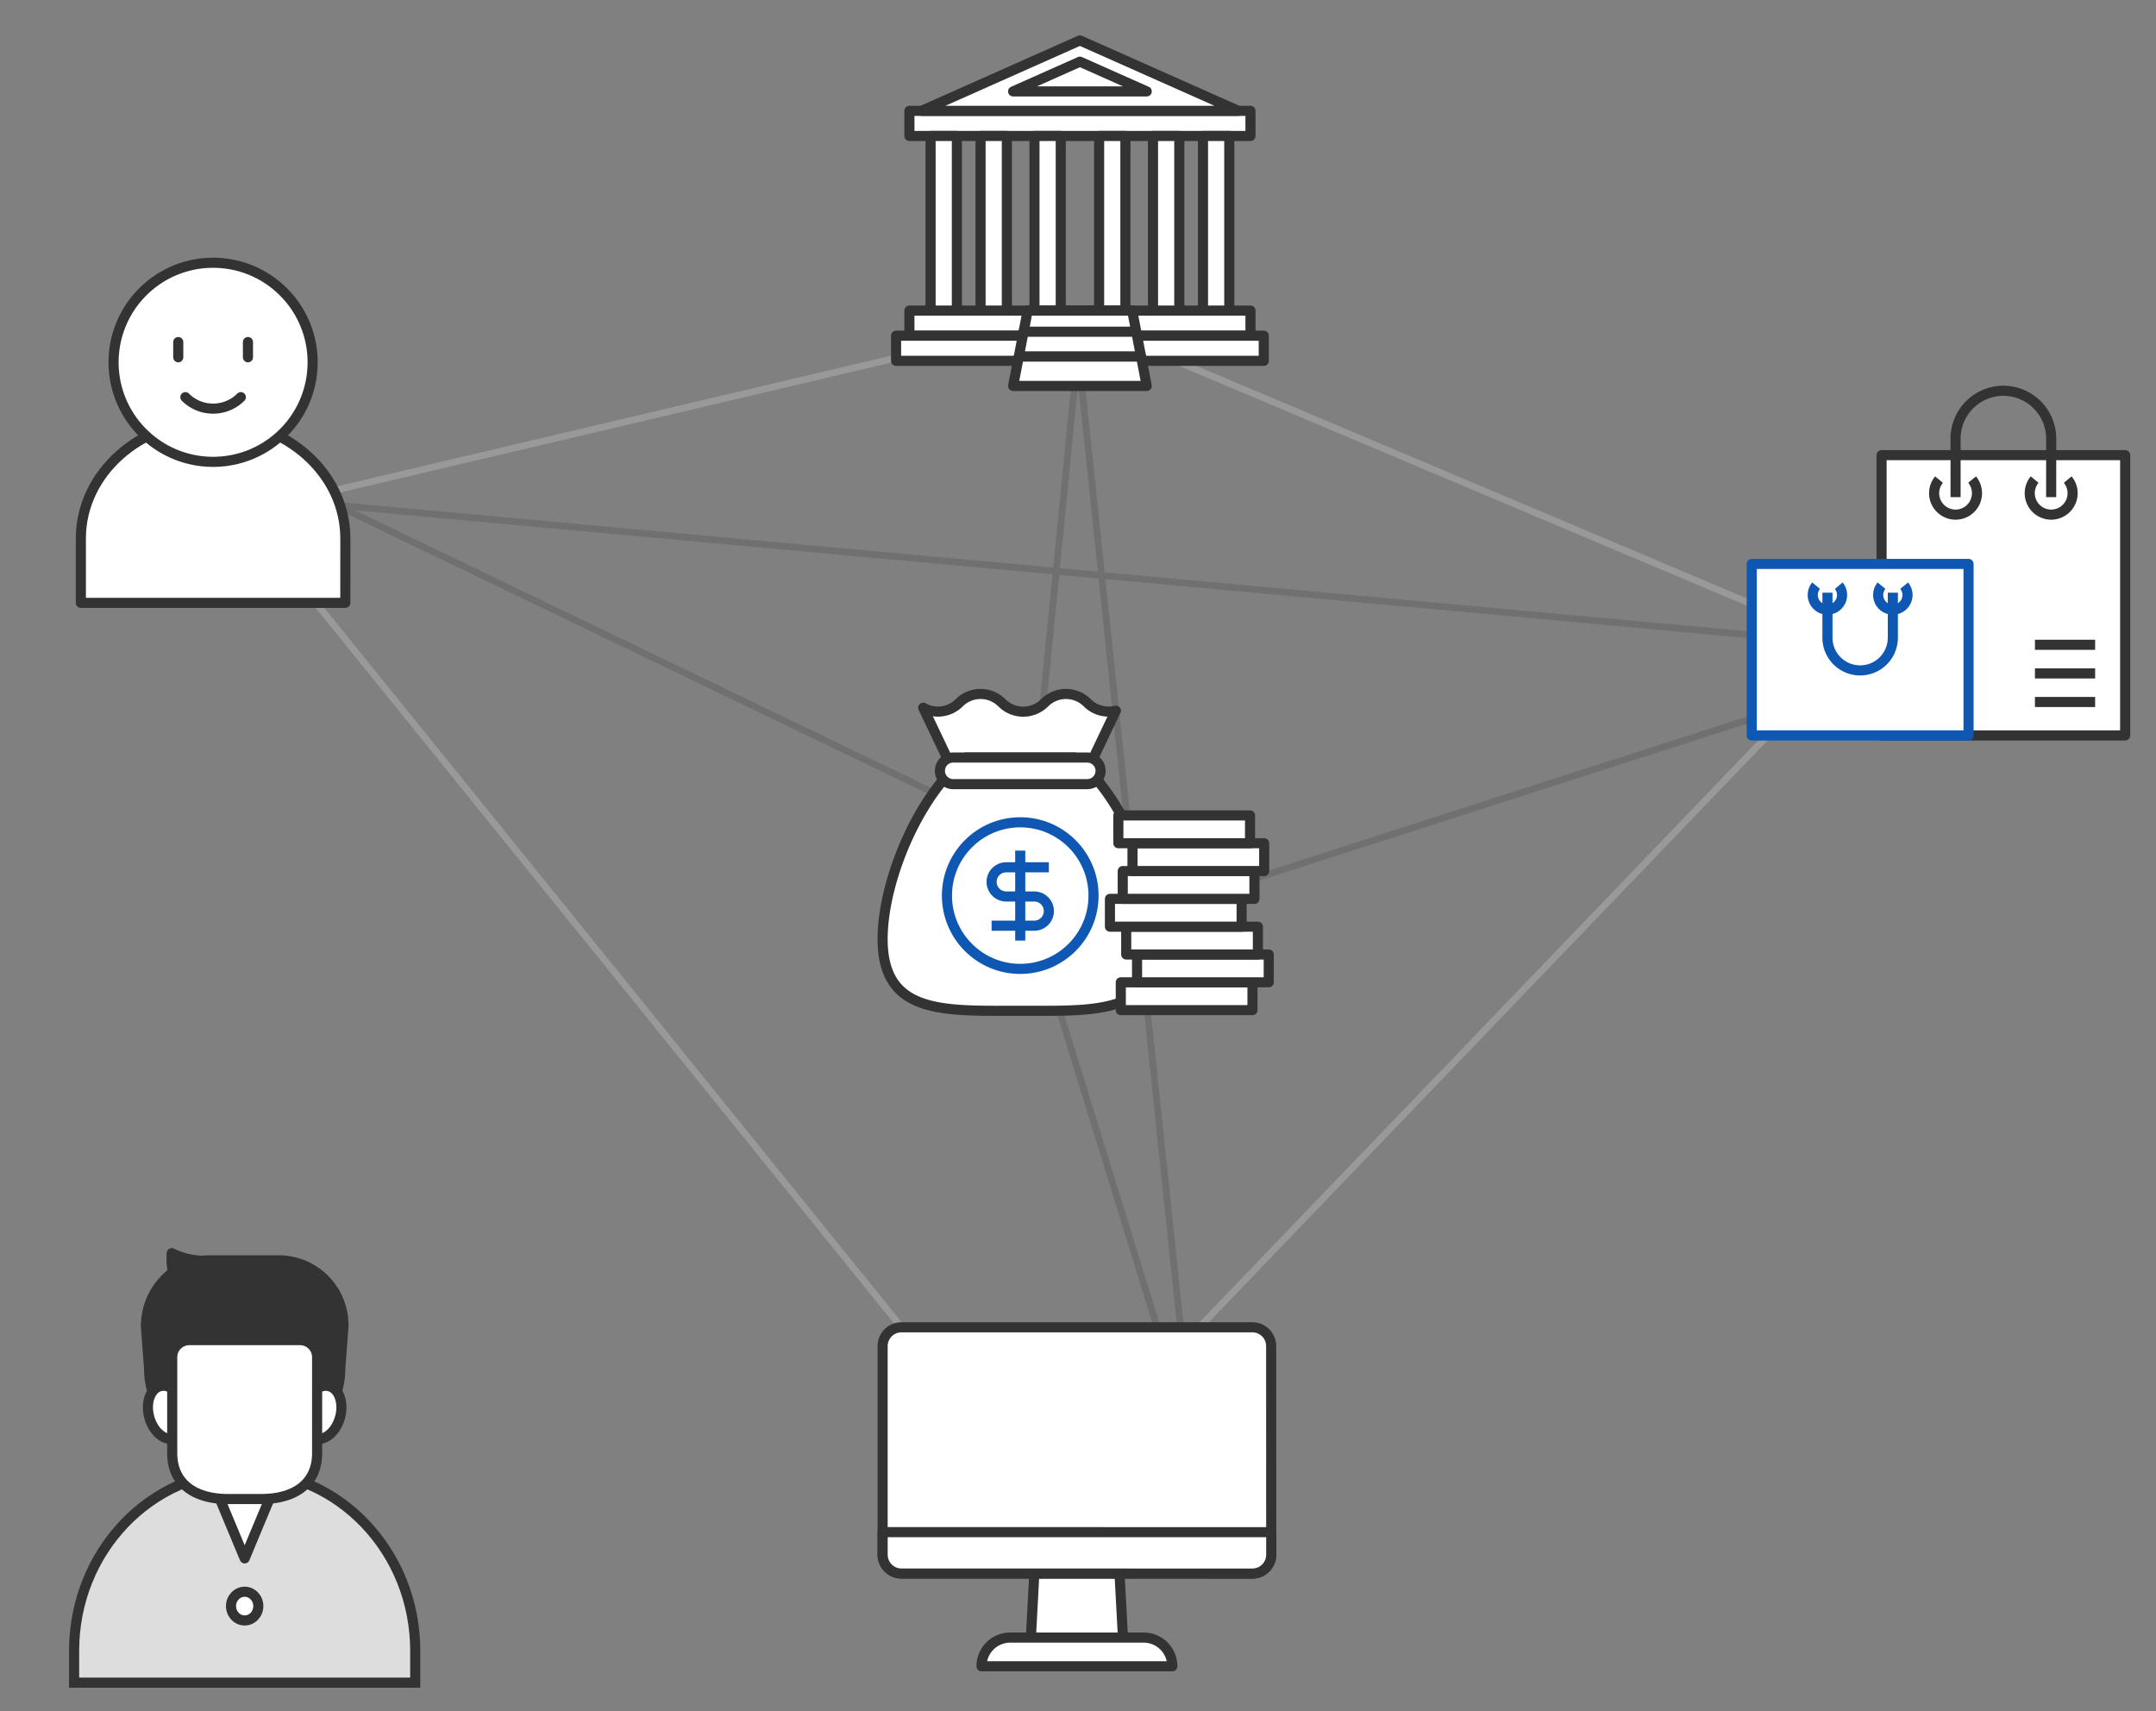 <svg xmlns="http://www.w3.org/2000/svg" width="320" height="254" viewBox="0 0 320 254">
  <rect x="0" y="0" width="320" height="254" fill="#808080" stroke="none"/>
  <g id="web10_img01" transform="translate(-330 -2668)">
    <path id="패스_417" data-name="패스 417" d="M-12984-7326l118,146,121-126-116-49Z" transform="translate(13350 10070)" fill="none" stroke="#999" stroke-width="1"/>
    <path id="패스_418" data-name="패스 418" d="M-12864.5-7267.5l116.5-37.5-240-22Z" transform="translate(13368 10070)" fill="none" stroke="#707070" stroke-width="1"/>
    <path id="패스_419" data-name="패스 419" d="M-12860-7350l-8,81,25,81Z" transform="translate(13350 10070)" fill="none" stroke="#707070" stroke-width="1"/>
    <g id="did_icon02" transform="translate(330 2850)">
      <rect id="사각형_225" data-name="사각형 225" width="72" height="72" opacity="0"/>
      <g id="그룹_722" data-name="그룹 722" transform="translate(10.999 3.999)">
        <g id="그룹_524" data-name="그룹 524" transform="translate(0 32.387)">
          <path id="패스_224" data-name="패스 224" d="M-342.018,486.527c0-14.708-11.334-26.632-25.316-26.632s-25.315,11.923-25.315,26.632v4.727h50.631Z" transform="translate(392.649 -459.896)" fill="#ddd" stroke="#333" stroke-width="1.5"/>
        </g>
        <path id="패스_225" data-name="패스 225" d="M-356.045,461.63l-4.807,11.528-4.807-11.528Z" transform="translate(386.168 -427.857)" fill="#fff" stroke="#333" stroke-linecap="round" stroke-linejoin="round" stroke-width="1.5"/>
        <path id="패스_226" data-name="패스 226" d="M-358.669,420.447h-10.59a9.009,9.009,0,0,0-.979.054,10.848,10.848,0,0,1-4.549-1.121,9.683,9.683,0,0,0,.175,2.843,9.98,9.98,0,0,0-4.006,8.069l.469,6.252c0,5.438,3.723,9.846,8.891,9.846h10.59c5.169,0,8.891-4.408,8.891-9.846l.468-6.252A9.611,9.611,0,0,0-358.669,420.447Z" transform="translate(389.28 -419.38)" fill="#333" stroke="#333" stroke-linecap="round" stroke-linejoin="round" stroke-width="1.5"/>
        <g id="그룹_525" data-name="그룹 525" transform="translate(10.956 19.677)">
          <path id="패스_227" data-name="패스 227" d="M-372.761,447.092c.628,2.129-.037,4.237-1.483,4.707s-3.125-.874-3.751-3,.038-4.237,1.483-4.707S-373.387,444.963-372.761,447.092Z" transform="translate(378.231 -443.995)" fill="#fff" stroke="#333" stroke-linecap="round" stroke-linejoin="round" stroke-width="1.5"/>
          <path id="패스_228" data-name="패스 228" d="M-347.708,447.092c-.626,2.129.038,4.237,1.483,4.707s3.125-.874,3.751-3-.038-4.237-1.483-4.707S-347.082,444.963-347.708,447.092Z" transform="translate(370.958 -443.995)" fill="#fff" stroke="#333" stroke-linecap="round" stroke-linejoin="round" stroke-width="1.5"/>
        </g>
        <path id="패스_229" data-name="패스 229" d="M-354.448,435.524h-16.567a2.544,2.544,0,0,0-2.469,2.6v14.172c0,4.781,3.685,6.811,8.227,6.811h5.05c4.544,0,8.228-2.03,8.228-6.811V438.121A2.544,2.544,0,0,0-354.448,435.524Z" transform="translate(388.047 -422.619)" fill="#fff" stroke="#333" stroke-linecap="round" stroke-linejoin="round" stroke-width="1.5"/>
        <path id="패스_230" data-name="패스 230" d="M-359.334,427.583" transform="translate(384.649 -421.026)" fill="#fff" stroke="#333" stroke-linecap="round" stroke-linejoin="round" stroke-width="1.5"/>
        <ellipse id="타원_73" data-name="타원 73" cx="2.026" cy="2.131" rx="2.026" ry="2.131" transform="translate(23.289 50.251)" fill="#fff" stroke="#333" stroke-linecap="round" stroke-linejoin="round" stroke-width="1.5"/>
      </g>
    </g>
    <g id="web30_icon01" transform="translate(458 2763)">
      <rect id="사각형_318" data-name="사각형 318" width="64" height="64" opacity="0"/>
      <g id="그룹_714" data-name="그룹 714" transform="translate(-395.336 -401.871)">
        <path id="패스_396" data-name="패스 396" d="M430.179,411.185h0a4.483,4.483,0,0,0-6.34,0,4.482,4.482,0,0,1-6.339,0h0a4.482,4.482,0,0,0-6.339,0,4.468,4.468,0,0,1-5.343.728l4.461,9.365h19.886l4.252-8.925A4.465,4.465,0,0,1,430.179,411.185Z" transform="translate(-1.46 0)" fill="#fff" stroke="#333" stroke-linejoin="round" stroke-width="1.5"/>
        <path id="패스_397" data-name="패스 397" d="M439.181,448.526c0,11.283-9.142,10.653-20.418,10.653s-20.427.63-20.427-10.653c0-7.055,3.581-17.1,9.018-23.635a24.739,24.739,0,0,1,3.305-3.3h16.2a25.283,25.283,0,0,1,3.314,3.3C435.6,431.43,439.181,441.471,439.181,448.526Z" transform="translate(0 -2.285)" fill="#fff" stroke="#333" stroke-linejoin="round" stroke-width="1.5"/>
        <path id="패스_398" data-name="패스 398" d="M432.748,423.558a1.977,1.977,0,0,1-.515,1.333.443.443,0,0,1-.062.071,2.012,2.012,0,0,1-1.4.578H410.872a1.96,1.96,0,0,1-1.457-.649,1.973,1.973,0,0,1,1.457-3.3h19.895A1.98,1.98,0,0,1,432.748,423.558Z" transform="translate(-2.061 -2.285)" fill="#fff" stroke="#333" stroke-linejoin="round" stroke-width="1.5"/>
        <g id="그룹_713" data-name="그룹 713" transform="translate(407.884 428.919)">
          <circle id="타원_104" data-name="타원 104" cx="10.879" cy="10.879" r="10.879" fill="#fff" stroke="#0e57b2" stroke-linejoin="round" stroke-width="1.5"/>
          <g id="그룹_712" data-name="그룹 712" transform="translate(6.629 4.202)">
            <path id="패스_399" data-name="패스 399" d="M418.434,450.5h6.332a2.167,2.167,0,0,0,2.167-2.167h0a2.166,2.166,0,0,0-2.167-2.166H420.6A2.167,2.167,0,0,1,418.434,444h0a2.166,2.166,0,0,1,2.167-2.166h6.332" transform="translate(-418.434 -439.357)" fill="#fff" stroke="#0e57b2" stroke-linejoin="round" stroke-width="1.5"/>
            <line id="선_159" data-name="선 159" y2="13.355" transform="translate(4.25)" fill="#fff" stroke="#0e57b2" stroke-linejoin="round" stroke-width="1.5"/>
          </g>
        </g>
        <rect id="사각형_324" data-name="사각형 324" width="19.545" height="4.128" transform="translate(433.687 452.669)" fill="#fff" stroke="#333" stroke-linejoin="round" stroke-width="1.5"/>
        <rect id="사각형_325" data-name="사각형 325" width="19.545" height="4.128" transform="translate(436.102 448.54)" fill="#fff" stroke="#333" stroke-linejoin="round" stroke-width="1.5"/>
        <rect id="사각형_326" data-name="사각형 326" width="19.545" height="4.128" transform="translate(434.492 444.412)" fill="#fff" stroke="#333" stroke-linejoin="round" stroke-width="1.5"/>
        <rect id="사각형_327" data-name="사각형 327" width="19.545" height="4.128" transform="translate(432.077 440.283)" fill="#fff" stroke="#333" stroke-linejoin="round" stroke-width="1.5"/>
        <rect id="사각형_328" data-name="사각형 328" width="19.545" height="4.128" transform="translate(433.978 436.155)" fill="#fff" stroke="#333" stroke-linejoin="round" stroke-width="1.5"/>
        <rect id="사각형_329" data-name="사각형 329" width="19.545" height="4.128" transform="translate(435.425 432.026)" fill="#fff" stroke="#333" stroke-linejoin="round" stroke-width="1.5"/>
        <rect id="사각형_330" data-name="사각형 330" width="19.545" height="4.128" transform="translate(433.325 427.898)" fill="#fff" stroke="#333" stroke-linejoin="round" stroke-width="1.5"/>
      </g>
    </g>
    <g id="web30_icon02" transform="translate(458 2668)">
      <rect id="사각형_319" data-name="사각형 319" width="64" height="64" opacity="0"/>
      <g id="그룹_716" data-name="그룹 716" transform="translate(-72.213 -233.938)">
        <rect id="사각형_331" data-name="사각형 331" width="50.622" height="3.728" transform="translate(79.189 250.39)" fill="#fff" stroke="#333" stroke-linejoin="round" stroke-width="1.5"/>
        <path id="패스_400" data-name="패스 400" d="M129.6,250.39h-47l23.5-10.454Z" transform="translate(-1.602 0)" fill="#fff" stroke="#333" stroke-linejoin="round" stroke-width="1.5"/>
        <path id="패스_401" data-name="패스 401" d="M101.928,248.84l9.915-4.411,9.915,4.411Z" transform="translate(-7.343 -1.335)" fill="#fff" stroke="#333" stroke-linejoin="round" stroke-width="1.5"/>
        <rect id="사각형_332" data-name="사각형 332" width="3.902" height="27.782" transform="translate(82.333 254.119)" fill="#fff" stroke="#333" stroke-linejoin="round" stroke-width="1.5"/>
        <rect id="사각형_333" data-name="사각형 333" width="3.902" height="27.782" transform="translate(89.751 254.119)" fill="#fff" stroke="#333" stroke-linejoin="round" stroke-width="1.5"/>
        <rect id="사각형_338" data-name="사각형 338" width="3.902" height="27.782" transform="translate(97.751 254.119)" fill="#fff" stroke="#333" stroke-linejoin="round" stroke-width="1.5"/>
        <rect id="사각형_334" data-name="사각형 334" width="3.902" height="27.782" transform="translate(126.666 281.9) rotate(-180)" fill="#fff" stroke="#333" stroke-linejoin="round" stroke-width="1.5"/>
        <rect id="사각형_335" data-name="사각형 335" width="3.902" height="27.782" transform="translate(119.248 281.9) rotate(-180)" fill="#fff" stroke="#333" stroke-linejoin="round" stroke-width="1.5"/>
        <rect id="사각형_339" data-name="사각형 339" width="3.902" height="27.782" transform="translate(111.248 281.9) rotate(-180)" fill="#fff" stroke="#333" stroke-linejoin="round" stroke-width="1.5"/>
        <rect id="사각형_336" data-name="사각형 336" width="50.622" height="3.728" transform="translate(79.189 280.036)" fill="#fff" stroke="#333" stroke-linejoin="round" stroke-width="1.5"/>
        <rect id="사각형_337" data-name="사각형 337" width="54.575" height="3.728" transform="translate(77.212 283.765)" fill="#fff" stroke="#333" stroke-linejoin="round" stroke-width="1.5"/>
        <g id="그룹_715" data-name="그룹 715" transform="translate(94.585 280.036)">
          <path id="패스_402" data-name="패스 402" d="M120.862,300.131H104.135l.607-3.145h15.514Z" transform="translate(-102.584 -296.986)" fill="#fff" stroke="#333" stroke-linejoin="round" stroke-width="1.5"/>
          <path id="패스_403" data-name="패스 403" d="M121.272,305.139H103.125l.71-3.679h16.727Z" transform="translate(-102.284 -298.316)" fill="#fff" stroke="#333" stroke-linejoin="round" stroke-width="1.5"/>
          <path id="패스_404" data-name="패스 404" d="M121.758,311.055h-19.83l.842-4.361h18.147Z" transform="translate(-101.928 -299.871)" fill="#fff" stroke="#333" stroke-linejoin="round" stroke-width="1.5"/>
        </g>
      </g>
    </g>
    <g id="web30_icon03" transform="translate(586 2720)">
      <rect id="사각형_320" data-name="사각형 320" width="64" height="64" opacity="0"/>
      <g id="그룹_717" data-name="그룹 717" transform="translate(-74.322 -233.49)">
        <rect id="사각형_340" data-name="사각형 340" width="36.155" height="41.603" transform="translate(97.591 249.044)" fill="#fff" stroke="#333" stroke-linejoin="round" stroke-width="1.5"/>
        <path id="패스_405" data-name="패스 405" d="M119.49,255.274v-8.689a7.1,7.1,0,0,1,7.095-7.095h0a7.1,7.1,0,0,1,7.095,7.095v8.689" transform="translate(-10.916 0)" fill="none" stroke="#333" stroke-linejoin="round" stroke-width="1.5"/>
        <path id="패스_406" data-name="패스 406" d="M120.795,257.427a3.181,3.181,0,1,1-4.913,0" transform="translate(-9.767 -4.756)" fill="none" stroke="#333" stroke-linejoin="round" stroke-width="1.5"/>
        <path id="패스_407" data-name="패스 407" d="M140.109,257.427a3.181,3.181,0,1,1-4.914,0" transform="translate(-14.888 -4.756)" fill="none" stroke="#333" stroke-linejoin="round" stroke-width="1.5"/>
        <line id="선_160" data-name="선 160" x2="8.933" transform="translate(120.355 277.194)" fill="none" stroke="#333" stroke-linejoin="round" stroke-width="1.5"/>
        <line id="선_161" data-name="선 161" x2="8.933" transform="translate(120.355 281.438)" fill="none" stroke="#333" stroke-linejoin="round" stroke-width="1.5"/>
        <line id="선_162" data-name="선 162" x2="8.933" transform="translate(120.355 285.682)" fill="none" stroke="#333" stroke-linejoin="round" stroke-width="1.5"/>
        <rect id="사각형_341" data-name="사각형 341" width="32.176" height="25.458" transform="translate(78.323 265.189)" fill="#fff" stroke="#0e57b2" stroke-linejoin="round" stroke-width="1.5"/>
        <path id="패스_408" data-name="패스 408" d="M93.611,280.278v6.678a4.853,4.853,0,0,0,4.853,4.853h0a4.852,4.852,0,0,0,4.853-4.853v-6.678" transform="translate(-4.054 -10.815)" fill="none" stroke="#0e57b2" stroke-linejoin="round" stroke-width="1.5"/>
        <path id="패스_409" data-name="패스 409" d="M94.5,278.855a2.175,2.175,0,1,1-3.36,0" transform="translate(-3.268 -10.438)" fill="none" stroke="#0e57b2" stroke-linejoin="round" stroke-width="1.5"/>
        <path id="패스_410" data-name="패스 410" d="M107.714,278.855a2.176,2.176,0,1,1-3.36,0" transform="translate(-6.771 -10.438)" fill="none" stroke="#0e57b2" stroke-linejoin="round" stroke-width="1.5"/>
      </g>
    </g>
    <g id="web30_icon04" transform="translate(458 2858)">
      <rect id="사각형_321" data-name="사각형 321" width="64" height="64" opacity="0"/>
      <g id="그룹_718" data-name="그룹 718" transform="translate(209.51 -122.926)">
        <path id="패스_411" data-name="패스 411" d="M-161.335,129.926h-42.374a2.8,2.8,0,0,0-2.8,2.794v30.961a2.8,2.8,0,0,0,2.8,2.794l52.077.008a2.8,2.8,0,0,0,2.8-2.8v-3.346l-.008-27.615a2.791,2.791,0,0,0-2.794-2.794H-161.8" fill="#fff" stroke="#333" stroke-linejoin="round" stroke-width="1.5"/>
        <path id="패스_412" data-name="패스 412" d="M-165.179,189.352H-179.3l.738-13.759h12.646Z" transform="translate(-5.43 -9.113)" fill="#fff" stroke="#333" stroke-linejoin="round" stroke-width="1.5"/>
        <path id="사각형_342" data-name="사각형 342" d="M4.254,0H24.063a4.254,4.254,0,0,1,4.254,4.254v0a0,0,0,0,1,0,0H0a0,0,0,0,1,0,0v0A4.254,4.254,0,0,1,4.254,0Z" transform="translate(-191.828 175.984)" fill="#fff" stroke="#333" stroke-linejoin="round" stroke-width="1.5"/>
        <path id="패스_413" data-name="패스 413" d="M-148.83,167.916v3.346a2.8,2.8,0,0,1-2.8,2.8l-52.077-.008a2.8,2.8,0,0,1-2.8-2.794v-3.346Z" transform="translate(0 -7.581)" fill="#fff" stroke="#333" stroke-linejoin="round" stroke-width="1.5"/>
      </g>
    </g>
    <g id="web30_icon03-2" data-name="web30_icon03" transform="translate(330 2700)">
      <rect id="사각형_322" data-name="사각형 322" width="64" height="64" opacity="0"/>
      <g id="그룹_721" data-name="그룹 721" transform="translate(427.164 -412.609)">
        <path id="패스_414" data-name="패스 414" d="M-375.906,461.994c0-9.672-8.789-17.511-19.629-17.511s-19.628,7.84-19.628,17.511v9.552h8.475v0h22.3v0h8.478Z" transform="translate(0 -1.458)" fill="#fff" stroke="#333" stroke-linecap="round" stroke-linejoin="round" stroke-width="1.5"/>
        <g id="그룹_720" data-name="그룹 720" transform="translate(-410.307 419.61)">
          <path id="패스_415" data-name="패스 415" d="M-380.46,434.383a14.731,14.731,0,0,1-4.326,10.445,14.734,14.734,0,0,1-10.448,4.328,14.721,14.721,0,0,1-10.443-4.328,14.724,14.724,0,0,1-4.327-10.445,14.727,14.727,0,0,1,4.327-10.446,14.719,14.719,0,0,1,10.443-4.327,14.732,14.732,0,0,1,10.448,4.327A14.733,14.733,0,0,1-380.46,434.383Z" transform="translate(410.005 -419.61)" fill="#fff" stroke="#333" stroke-linecap="round" stroke-linejoin="round" stroke-width="1.5"/>
          <g id="그룹_719" data-name="그룹 719" transform="translate(9.6 11.765)">
            <line id="선_163" data-name="선 163" y2="2.262" fill="#fff" stroke="#333" stroke-linecap="round" stroke-linejoin="round" stroke-width="1.5"/>
            <line id="선_164" data-name="선 164" y2="2.262" transform="translate(10.345)" fill="#fff" stroke="#333" stroke-linecap="round" stroke-linejoin="round" stroke-width="1.5"/>
          </g>
          <path id="패스_416" data-name="패스 416" d="M-390.453,440.8a5.8,5.8,0,0,1-4.117,1.7h0a5.81,5.81,0,0,1-4.116-1.7" transform="translate(409.341 -420.852)" fill="#fff" stroke="#333" stroke-linecap="round" stroke-linejoin="round" stroke-width="1.5"/>
        </g>
      </g>
    </g>
  </g>
</svg>
